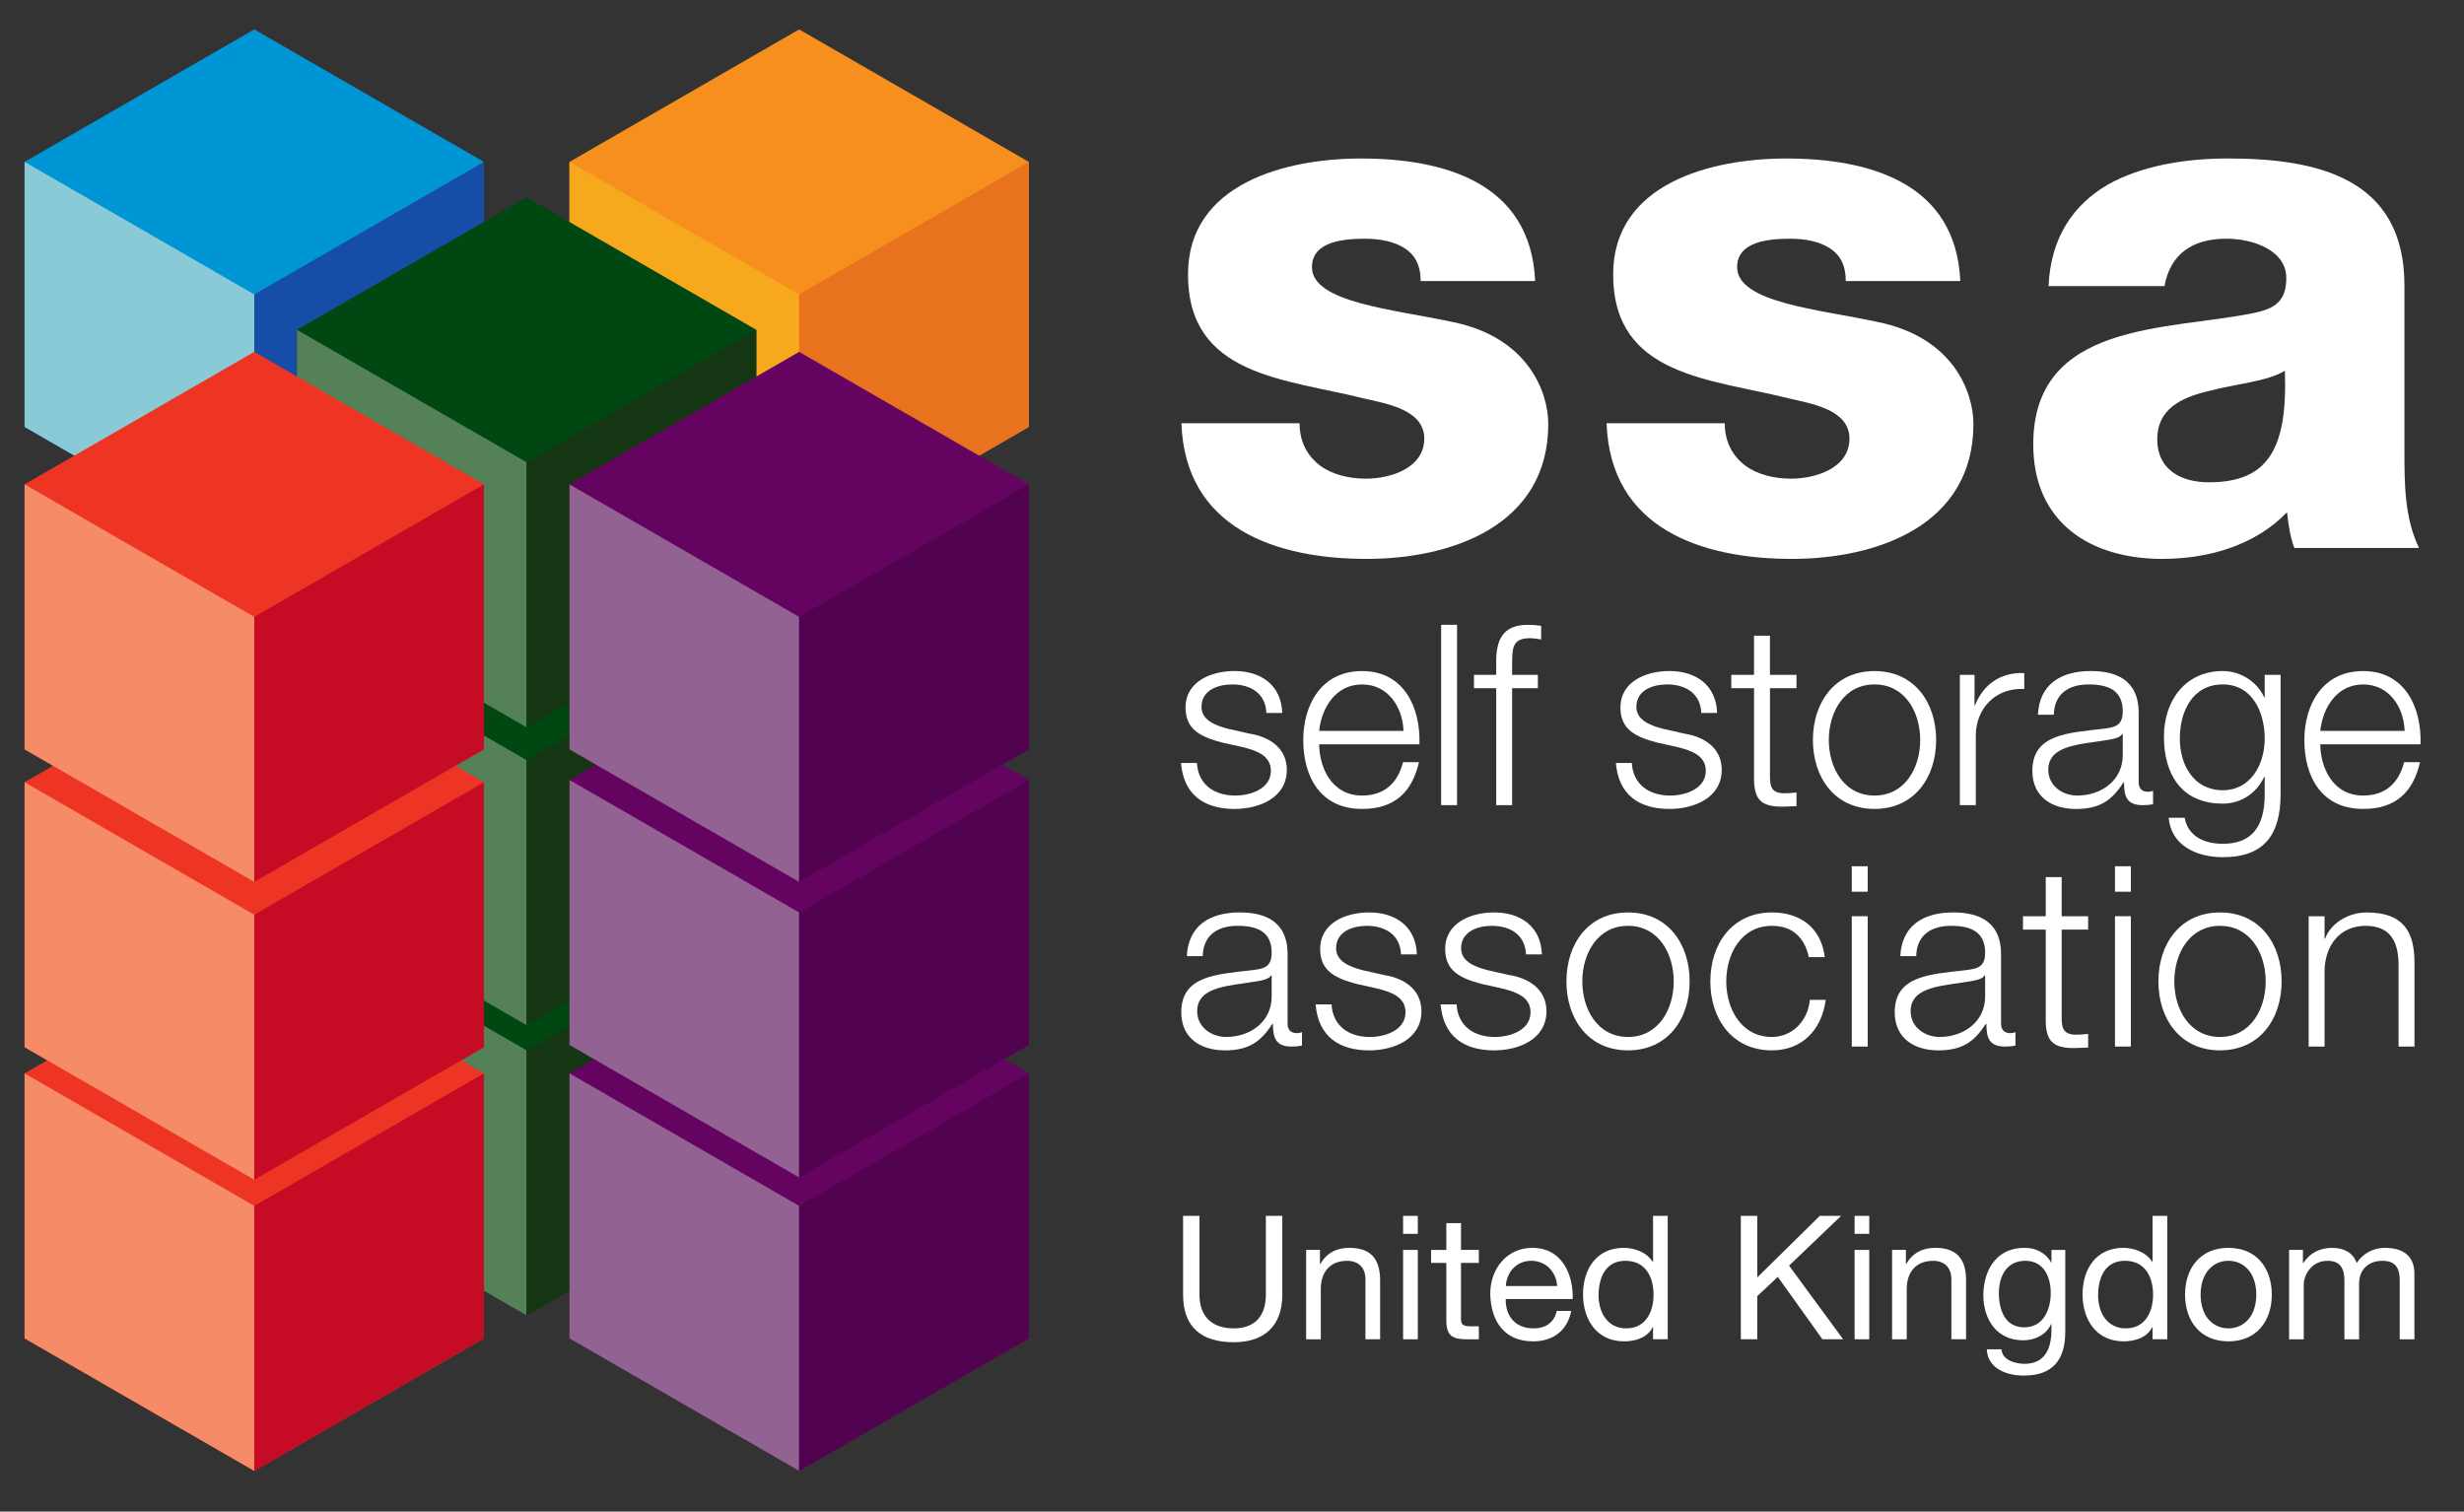 <?xml version="1.0" encoding="utf-8"?>
<!-- Generator: Adobe Illustrator 16.0.0, SVG Export Plug-In . SVG Version: 6.00 Build 0)  -->
<!DOCTYPE svg PUBLIC "-//W3C//DTD SVG 1.1//EN" "http://www.w3.org/Graphics/SVG/1.1/DTD/svg11.dtd">
<svg version="1.1" id="Layer_1" xmlns="http://www.w3.org/2000/svg" xmlns:xlink="http://www.w3.org/1999/xlink" x="0px" y="0px"
	 width="261.769px" height="160.58px" viewBox="0 0 261.769 160.58" enable-background="new 0 0 261.769 160.58"
	 xml:space="preserve">
<rect x="0" y="0" width="261.769" height="160.58" fill="#333333" stroke="none"/>
<g>
	<g>
		<path fill="#FFFFFF" d="M134.537,75.739c-0.08-2.093-1.69-3.032-3.623-3.032c-1.502,0-3.272,0.592-3.272,2.388
			c0,1.503,1.716,2.041,2.87,2.335l2.253,0.51c1.933,0.294,3.944,1.422,3.944,3.836c0,3.004-2.979,4.159-5.553,4.159
			c-3.22,0-5.42-1.502-5.689-4.884h1.691c0.133,2.282,1.824,3.462,4.077,3.462c1.585,0,3.781-0.697,3.781-2.631
			c0-1.609-1.499-2.146-3.028-2.521l-2.175-0.484c-2.201-0.59-3.863-1.34-3.863-3.703c0-2.816,2.763-3.891,5.206-3.891
			c2.763,0,4.963,1.451,5.07,4.455H134.537z"/>
		<path fill="#FFFFFF" d="M149.105,77.644c-0.08-2.548-1.663-4.936-4.4-4.936c-2.763,0-4.292,2.414-4.562,4.936H149.105z
			 M140.144,79.065c0.026,2.47,1.316,5.446,4.562,5.446c2.468,0,3.811-1.447,4.347-3.541h1.692c-0.727,3.14-2.552,4.964-6.039,4.964
			c-4.399,0-6.252-3.382-6.252-7.324c0-3.649,1.853-7.324,6.252-7.324c4.453,0,6.225,3.888,6.091,7.779H140.144z"/>
		<rect x="153.103" y="66.373" fill="#FFFFFF" width="1.691" height="19.157"/>
		<path fill="#FFFFFF" d="M163.379,73.109h-2.736v12.424h-1.69V73.109h-2.361v-1.421h2.361v-1.261
			c-0.027-2.388,0.646-4.051,3.354-4.051c0.483,0,0.888,0.026,1.422,0.106v1.449c-0.456-0.079-0.832-0.133-1.235-0.133
			c-1.877,0-1.824,1.179-1.85,2.681v1.209h2.736V73.109z"/>
		<path fill="#FFFFFF" d="M180.739,75.739c-0.082-2.093-1.691-3.032-3.624-3.032c-1.503,0-3.271,0.592-3.271,2.388
			c0,1.503,1.716,2.041,2.87,2.335l2.253,0.51c1.933,0.294,3.945,1.422,3.945,3.836c0,3.004-2.979,4.159-5.553,4.159
			c-3.22,0-5.422-1.502-5.69-4.884h1.69c0.135,2.282,1.825,3.462,4.078,3.462c1.586,0,3.783-0.697,3.783-2.631
			c0-1.609-1.502-2.146-3.031-2.521l-2.173-0.484c-2.202-0.59-3.863-1.34-3.863-3.703c0-2.816,2.761-3.891,5.206-3.891
			c2.762,0,4.962,1.451,5.069,4.455H180.739z"/>
		<path fill="#FFFFFF" d="M188.036,71.687h2.818v1.422h-2.818v9.337c0,1.1,0.161,1.743,1.368,1.825c0.481,0,0.965-0.027,1.45-0.082
			v1.451c-0.512,0-0.995,0.053-1.506,0.053c-2.253,0-3.029-0.751-3.004-3.111v-9.473h-2.416v-1.422h2.416v-4.159h1.691V71.687z"/>
		<path fill="#FFFFFF" d="M194.288,78.61c0,2.951,1.61,5.902,4.856,5.902c3.245,0,4.854-2.951,4.854-5.902
			c0-2.951-1.609-5.903-4.854-5.903C195.898,72.708,194.288,75.66,194.288,78.61 M205.69,78.61c0,3.97-2.308,7.323-6.546,7.323
			c-4.24,0-6.546-3.354-6.546-7.323c0-3.972,2.306-7.324,6.546-7.324C203.383,71.287,205.69,74.639,205.69,78.61"/>
		<path fill="#FFFFFF" d="M208.211,71.687h1.557v3.247h0.052c0.862-2.228,2.739-3.542,5.233-3.434v1.69
			c-3.059-0.162-5.15,2.093-5.15,4.964v7.379h-1.691V71.687z"/>
		<path fill="#FFFFFF" d="M225.517,77.965h-0.053c-0.215,0.401-0.964,0.538-1.421,0.618c-2.872,0.511-6.438,0.483-6.438,3.193
			c0,1.691,1.499,2.736,3.083,2.736c2.577,0,4.857-1.635,4.829-4.347V77.965z M216.503,75.926c0.161-3.245,2.44-4.641,5.606-4.641
			c2.441,0,5.099,0.751,5.099,4.455v7.351c0,0.646,0.322,1.021,0.991,1.021c0.188,0,0.403-0.054,0.538-0.106v1.421
			c-0.376,0.08-0.645,0.108-1.101,0.108c-1.717,0-1.985-0.966-1.985-2.416h-0.054c-1.182,1.798-2.388,2.819-5.043,2.819
			c-2.549,0-4.641-1.264-4.641-4.055c0-3.888,3.781-4.022,7.429-4.453c1.398-0.162,2.174-0.349,2.174-1.878
			c0-2.28-1.638-2.844-3.621-2.844c-2.093,0-3.648,0.966-3.701,3.219H216.503z"/>
		<path fill="#FFFFFF" d="M240.596,78.45c0-2.712-1.263-5.742-4.452-5.742c-3.222,0-4.564,2.869-4.564,5.742
			c0,2.787,1.451,5.498,4.564,5.498C239.066,83.948,240.596,81.268,240.596,78.45 M242.287,84.405
			c-0.027,4.131-1.61,6.655-6.144,6.655c-2.765,0-5.502-1.235-5.743-4.187h1.691c0.375,2.038,2.174,2.763,4.052,2.763
			c3.112,0,4.452-1.853,4.452-5.231v-1.878h-0.056c-0.775,1.691-2.413,2.843-4.396,2.843c-4.429,0-6.253-3.166-6.253-7.109
			c0-3.81,2.254-6.975,6.253-6.975c2.011,0,3.729,1.259,4.396,2.789h0.056v-2.388h1.691V84.405z"/>
		<path fill="#FFFFFF" d="M255.461,77.644c-0.082-2.548-1.663-4.936-4.402-4.936c-2.761,0-4.291,2.414-4.56,4.936H255.461z
			 M246.499,79.065c0.026,2.47,1.313,5.446,4.56,5.446c2.469,0,3.812-1.447,4.346-3.541h1.691c-0.722,3.14-2.548,4.964-6.037,4.964
			c-4.398,0-6.25-3.382-6.25-7.324c0-3.649,1.852-7.324,6.25-7.324c4.453,0,6.225,3.888,6.092,7.779H246.499z"/>
		<path fill="#FFFFFF" d="M135.099,103.61h-0.053c-0.214,0.401-0.965,0.537-1.421,0.618c-2.873,0.511-6.439,0.481-6.439,3.192
			c0,1.691,1.503,2.737,3.085,2.737c2.576,0,4.857-1.639,4.828-4.348V103.61z M126.085,101.572c0.162-3.246,2.44-4.643,5.606-4.643
			c2.443,0,5.101,0.752,5.101,4.455v7.351c0,0.645,0.32,1.019,0.992,1.019c0.188,0,0.399-0.051,0.536-0.105v1.421
			c-0.375,0.08-0.644,0.108-1.102,0.108c-1.716,0-1.985-0.967-1.985-2.415h-0.054c-1.182,1.798-2.387,2.819-5.043,2.819
			c-2.549,0-4.641-1.264-4.641-4.055c0-3.891,3.783-4.025,7.43-4.452c1.396-0.162,2.173-0.349,2.173-1.88
			c0-2.28-1.636-2.844-3.618-2.844c-2.094,0-3.649,0.967-3.705,3.221H126.085z"/>
		<path fill="#FFFFFF" d="M148.838,101.385c-0.08-2.094-1.69-3.033-3.623-3.033c-1.502,0-3.271,0.59-3.271,2.39
			c0,1.502,1.716,2.039,2.87,2.334l2.253,0.507c1.933,0.297,3.944,1.425,3.944,3.839c0,3.005-2.979,4.16-5.554,4.16
			c-3.219,0-5.419-1.503-5.689-4.885h1.691c0.135,2.28,1.825,3.462,4.078,3.462c1.585,0,3.781-0.697,3.781-2.631
			c0-1.609-1.499-2.146-3.027-2.521l-2.176-0.485c-2.201-0.59-3.863-1.339-3.863-3.702c0-2.815,2.762-3.891,5.205-3.891
			c2.764,0,4.964,1.451,5.071,4.456H148.838z"/>
		<path fill="#FFFFFF" d="M162.118,101.385c-0.079-2.094-1.691-3.033-3.622-3.033c-1.501,0-3.273,0.59-3.273,2.39
			c0,1.502,1.716,2.039,2.873,2.334l2.253,0.507c1.931,0.297,3.943,1.425,3.943,3.839c0,3.005-2.978,4.16-5.554,4.16
			c-3.221,0-5.419-1.503-5.688-4.885h1.691c0.134,2.28,1.824,3.462,4.076,3.462c1.584,0,3.784-0.697,3.784-2.631
			c0-1.609-1.502-2.146-3.031-2.521l-2.172-0.485c-2.203-0.59-3.866-1.339-3.866-3.702c0-2.815,2.765-3.891,5.206-3.891
			c2.764,0,4.963,1.451,5.07,4.456H162.118z"/>
		<path fill="#FFFFFF" d="M168.101,104.255c0,2.951,1.61,5.901,4.856,5.901c3.245,0,4.855-2.95,4.855-5.901s-1.61-5.902-4.855-5.902
			C169.711,98.353,168.101,101.304,168.101,104.255 M179.504,104.255c0,3.972-2.307,7.326-6.547,7.326
			c-4.238,0-6.544-3.354-6.544-7.326s2.306-7.324,6.544-7.324C177.197,96.931,179.504,100.283,179.504,104.255"/>
		<path fill="#FFFFFF" d="M192.169,101.68c-0.457-2.066-1.717-3.328-3.919-3.328c-3.245,0-4.856,2.952-4.856,5.903
			s1.611,5.903,4.856,5.903c2.094,0,3.811-1.639,4.025-3.945h1.69c-0.457,3.326-2.629,5.369-5.716,5.369
			c-4.237,0-6.546-3.354-6.546-7.327c0-3.972,2.309-7.325,6.546-7.325c2.953,0,5.231,1.582,5.609,4.75H192.169z"/>
		<path fill="#FFFFFF" d="M196.729,111.176h1.693V97.332h-1.693V111.176z M196.729,94.729h1.693v-2.708h-1.693V94.729z"/>
		<path fill="#FFFFFF" d="M210.896,103.61h-0.056c-0.212,0.401-0.963,0.537-1.422,0.618c-2.868,0.511-6.438,0.481-6.438,3.192
			c0,1.691,1.502,2.737,3.083,2.737c2.577,0,4.859-1.639,4.832-4.348V103.61z M201.881,101.572c0.161-3.246,2.44-4.643,5.605-4.643
			c2.441,0,5.101,0.752,5.101,4.455v7.351c0,0.645,0.32,1.019,0.993,1.019c0.187,0,0.401-0.051,0.537-0.105v1.421
			c-0.379,0.08-0.646,0.108-1.102,0.108c-1.717,0-1.985-0.967-1.985-2.415h-0.056c-1.18,1.798-2.386,2.819-5.043,2.819
			c-2.548,0-4.641-1.264-4.641-4.055c0-3.891,3.782-4.025,7.431-4.452c1.396-0.162,2.175-0.349,2.175-1.88
			c0-2.28-1.638-2.844-3.622-2.844c-2.094,0-3.649,0.967-3.703,3.221H201.881z"/>
		<path fill="#FFFFFF" d="M219.027,97.333h2.815v1.422h-2.815v9.338c0,1.099,0.16,1.744,1.367,1.823
			c0.481,0,0.965-0.026,1.448-0.079v1.448c-0.512,0-0.993,0.053-1.504,0.053c-2.253,0-3.029-0.75-3.005-3.111v-9.472h-2.416v-1.422
			h2.416v-4.159h1.693V97.333z"/>
		<path fill="#FFFFFF" d="M224.688,111.176h1.69V97.332h-1.69V111.176z M224.688,94.729h1.69v-2.708h-1.69V94.729z"/>
		<path fill="#FFFFFF" d="M230.992,104.255c0,2.951,1.609,5.901,4.855,5.901c3.245,0,4.855-2.95,4.855-5.901
			s-1.61-5.902-4.855-5.902C232.602,98.353,230.992,101.304,230.992,104.255 M242.393,104.255c0,3.972-2.306,7.326-6.545,7.326
			s-6.546-3.354-6.546-7.326s2.307-7.324,6.546-7.324S242.393,100.283,242.393,104.255"/>
		<path fill="#FFFFFF" d="M245.266,97.333h1.69v2.388h0.053c0.616-1.665,2.468-2.788,4.427-2.788c3.893,0,5.071,2.037,5.071,5.336
			v8.908h-1.691v-8.641c0-2.388-0.775-4.184-3.514-4.184c-2.683,0-4.293,2.039-4.346,4.749v8.075h-1.69V97.333z"/>
	</g>
	<g>
		<path fill="#FFFFFF" d="M138.063,44.959c0,2.016,0.853,3.486,2.171,4.494c1.239,0.931,3.02,1.396,4.88,1.396
			c2.555,0,6.197-1.084,6.197-4.262c0-3.099-4.105-3.717-6.43-4.262c-8.289-2.092-18.671-2.323-18.671-13.17
			c0-9.685,10.457-12.317,18.362-12.317c8.832,0,18.051,2.556,18.517,13.015h-12.164c0-1.705-0.619-2.789-1.705-3.487
			c-1.083-0.698-2.557-1.005-4.184-1.005c-2.169,0-5.657,0.231-5.657,3.02c0,3.797,8.833,4.495,14.877,5.812
			c8.135,1.626,10.229,7.514,10.229,10.846c0,10.771-10.229,14.333-19.295,14.333c-9.528,0-19.292-3.176-19.678-14.411H138.063z"/>
		<path fill="#FFFFFF" d="M183.233,44.959c0,2.016,0.853,3.486,2.167,4.494c1.241,0.931,3.023,1.396,4.882,1.396
			c2.56,0,6.199-1.084,6.199-4.262c0-3.099-4.107-3.717-6.43-4.262c-8.291-2.092-18.674-2.323-18.674-13.17
			c0-9.685,10.459-12.317,18.363-12.317c8.832,0,18.052,2.556,18.516,13.015h-12.165c0-1.705-0.618-2.789-1.701-3.487
			c-1.086-0.698-2.559-1.005-4.186-1.005c-2.169,0-5.658,0.231-5.658,3.02c0,3.797,8.835,4.495,14.878,5.812
			c8.134,1.626,10.226,7.514,10.226,10.846c0,10.771-10.226,14.333-19.289,14.333c-9.531,0-19.291-3.176-19.681-14.411H183.233z"/>
		<path fill="#FFFFFF" d="M234.677,51.235c6.277,0,8.367-3.563,8.06-11.853c-1.861,1.16-5.269,1.395-8.136,2.167
			c-2.944,0.697-5.422,1.938-5.422,5.116C229.179,49.917,231.734,51.235,234.677,51.235 M217.633,30.394
			c0.23-5.267,2.71-8.678,6.277-10.77c3.563-2.014,8.21-2.789,12.781-2.789c9.531,0,18.75,2.094,18.75,13.481v17.588
			c0,3.409,0,7.126,1.549,10.304h-13.248c-0.463-1.239-0.62-2.479-0.774-3.795c-3.41,3.563-8.446,4.959-13.248,4.959
			c-7.67,0-13.714-3.875-13.714-12.165c0-13.095,14.256-12.086,23.397-13.947c2.246-0.464,3.487-1.238,3.487-3.717
			c0-3.021-3.642-4.185-6.353-4.185c-3.643,0-5.965,1.627-6.587,5.037H217.633z"/>
	</g>
	<g>
		<path fill="#FFFFFF" d="M136.228,137.536c0,3.306-1.894,5.05-5.16,5.05c-3.379,0-5.38-1.56-5.38-5.05v-8.373h1.743v8.373
			c0,2.312,1.324,3.579,3.637,3.579c2.203,0,3.414-1.268,3.414-3.579v-8.373h1.746V137.536z"/>
		<path fill="#FFFFFF" d="M138.762,132.779h1.467v1.504h0.037c0.66-1.175,1.727-1.724,3.086-1.724c2.497,0,3.269,1.431,3.269,3.472
			v6.242h-1.562v-6.427c0-1.158-0.733-1.909-1.928-1.909c-1.891,0-2.811,1.268-2.811,2.974v5.362h-1.559V132.779z"/>
		<path fill="#FFFFFF" d="M149.062,142.273h1.562v-9.492h-1.562V142.273z M149.062,131.071h1.562v-1.908h-1.562V131.071z"/>
		<path fill="#FFFFFF" d="M155.212,132.779h1.895v1.378h-1.895v5.893c0,0.717,0.204,0.845,1.177,0.845h0.718v1.379h-1.194
			c-1.617,0-2.26-0.33-2.26-2.077v-6.039h-1.616v-1.378h1.616v-2.845h1.56V132.779z"/>
		<path fill="#FFFFFF" d="M165.423,136.617c-0.073-1.486-1.192-2.682-2.735-2.682c-1.636,0-2.607,1.232-2.72,2.682H165.423z
			 M166.927,139.261c-0.418,2.093-1.928,3.232-4.058,3.232c-3.027,0-4.461-2.092-4.551-4.994c0-2.847,1.871-4.939,4.46-4.939
			c3.36,0,4.389,3.14,4.299,5.435h-7.109c-0.056,1.653,0.883,3.12,2.958,3.12c1.285,0,2.185-0.621,2.46-1.854H166.927z"/>
		<path fill="#FFFFFF" d="M172.767,141.114c2.096,0,2.903-1.799,2.903-3.577c0-1.874-0.846-3.602-2.995-3.602
			c-2.129,0-2.845,1.818-2.845,3.674C169.83,139.391,170.747,141.114,172.767,141.114 M177.175,142.273h-1.559v-1.285h-0.038
			c-0.515,1.048-1.728,1.505-3.03,1.505c-2.92,0-4.371-2.314-4.371-4.993c0-2.682,1.433-4.94,4.335-4.94
			c0.971,0,2.369,0.368,3.066,1.487h0.038v-4.884h1.559V142.273z"/>
		<polygon fill="#FFFFFF" points="184.942,129.163 186.688,129.163 186.688,135.698 193.334,129.163 195.595,129.163 
			190.065,134.452 195.813,142.273 193.61,142.273 188.871,135.644 186.688,137.683 186.688,142.273 184.942,142.273 		"/>
		<path fill="#FFFFFF" d="M197.027,142.273h1.557v-9.492h-1.557V142.273z M197.027,131.071h1.557v-1.908h-1.557V131.071z"/>
		<path fill="#FFFFFF" d="M201.011,132.779h1.467v1.504h0.037c0.66-1.175,1.727-1.724,3.086-1.724c2.495,0,3.269,1.431,3.269,3.472
			v6.242h-1.561v-6.427c0-1.158-0.737-1.909-1.931-1.909c-1.889,0-2.809,1.268-2.809,2.974v5.362h-1.559V132.779z"/>
		<path fill="#FFFFFF" d="M217.866,137.335c0-1.672-0.736-3.399-2.7-3.399c-2,0-2.809,1.636-2.809,3.455
			c0,1.705,0.624,3.614,2.681,3.614C217.096,141.005,217.866,139.114,217.866,137.335 M219.41,141.466
			c0,3.082-1.414,4.663-4.409,4.663c-1.78,0-3.838-0.715-3.93-2.79h1.561c0.074,1.14,1.434,1.541,2.462,1.541
			c2.036,0,2.848-1.468,2.848-3.598v-0.625h-0.036c-0.515,1.159-1.765,1.726-2.958,1.726c-2.829,0-4.242-2.222-4.242-4.811
			c0-2.242,1.1-5.013,4.389-5.013c1.193,0,2.26,0.532,2.826,1.58h0.021v-1.36h1.469V141.466z"/>
		<path fill="#FFFFFF" d="M225.835,141.114c2.096,0,2.903-1.799,2.903-3.577c0-1.874-0.847-3.602-2.995-3.602
			c-2.129,0-2.846,1.818-2.846,3.674C222.897,139.391,223.815,141.114,225.835,141.114 M230.243,142.273h-1.56v-1.285h-0.037
			c-0.515,1.048-1.728,1.505-3.03,1.505c-2.92,0-4.371-2.314-4.371-4.993c0-2.682,1.432-4.94,4.335-4.94
			c0.972,0,2.366,0.368,3.066,1.487h0.037v-4.884h1.56V142.273z"/>
		<path fill="#FFFFFF" d="M236.743,141.114c1.636,0,2.958-1.285,2.958-3.577c0-2.315-1.322-3.602-2.958-3.602
			c-1.635,0-2.955,1.286-2.955,3.602C233.788,139.829,235.108,141.114,236.743,141.114 M236.743,132.56
			c3.012,0,4.607,2.185,4.607,4.978c0,2.771-1.596,4.955-4.607,4.955s-4.608-2.184-4.608-4.955
			C232.135,134.744,233.731,132.56,236.743,132.56"/>
		<path fill="#FFFFFF" d="M243.189,132.779h1.467v1.396h0.037c0.697-1.066,1.764-1.615,3.067-1.615c1.158,0,2.221,0.458,2.606,1.615
			c0.644-1.01,1.763-1.615,2.978-1.615c1.89,0,3.156,0.789,3.156,2.755v6.959h-1.559v-6.225c0-1.176-0.313-2.111-1.837-2.111
			c-1.508,0-2.481,0.954-2.481,2.423v5.913h-1.56v-6.225c0-1.23-0.386-2.111-1.781-2.111c-1.854,0-2.535,1.709-2.535,2.423v5.913
			h-1.559V132.779z"/>
	</g>
	<polygon fill="#0096D6" points="51.412,45.351 27.01,59.427 2.611,45.351 2.611,17.199 27.01,3.123 51.412,17.199 	"/>
	<polygon fill="#8ACAD6" points="2.611,17.199 27.012,31.275 27.012,59.427 2.611,45.351 	"/>
	<polygon fill="#164DA6" points="51.412,17.199 27.012,31.275 27.012,59.427 51.412,45.351 	"/>
	<polygon fill="#F78F1E" points="109.301,45.351 84.899,59.427 60.5,45.351 60.5,17.199 84.899,3.123 109.301,17.199 	"/>
	<polygon fill="#F7A91E" points="60.5,17.199 84.9,31.275 84.9,59.427 60.5,45.351 	"/>
	<polygon fill="#E9721E" points="109.301,17.199 84.9,31.275 84.9,59.427 109.301,45.351 	"/>
	<polygon fill="#004712" points="80.345,125.656 55.944,139.732 31.545,125.656 31.545,97.506 55.944,83.427 80.345,97.506 	"/>
	<polygon fill="#548158" points="31.545,97.506 55.945,111.579 55.945,139.733 31.545,125.656 	"/>
	<polygon fill="#143612" points="80.345,97.506 55.945,111.579 55.945,139.733 80.345,125.656 	"/>
	<polygon fill="#004712" points="80.345,94.827 55.944,108.902 31.545,94.827 31.545,66.675 55.944,52.6 80.345,66.675 	"/>
	<polygon fill="#548158" points="31.545,66.675 55.945,80.751 55.945,108.904 31.545,94.827 	"/>
	<polygon fill="#143612" points="80.345,66.675 55.945,80.751 55.945,108.904 80.345,94.827 	"/>
	<polygon fill="#004712" points="80.345,63.186 55.944,77.262 31.545,63.186 31.545,35.034 55.944,20.958 80.345,35.034 	"/>
	<polygon fill="#548158" points="31.545,35.034 55.945,49.109 55.945,77.262 31.545,63.187 	"/>
	<polygon fill="#143612" points="80.345,35.034 55.945,49.109 55.945,77.262 80.345,63.187 	"/>
	<polygon fill="#EE3524" points="51.412,142.179 27.01,156.254 2.611,142.179 2.611,114.025 27.01,99.95 51.412,114.025 	"/>
	<polygon fill="#F68B68" points="2.611,114.026 27.012,128.101 27.012,156.255 2.611,142.179 	"/>
	<polygon fill="#C50C24" points="51.412,114.026 27.012,128.101 27.012,156.255 51.412,142.179 	"/>
	<polygon fill="#EE3524" points="51.412,111.248 27.01,125.323 2.611,111.248 2.611,83.096 27.01,69.02 51.412,83.096 	"/>
	<polygon fill="#F68B68" points="2.611,83.098 27.012,97.171 27.012,125.324 2.611,111.248 	"/>
	<polygon fill="#C50C24" points="51.412,83.098 27.012,97.171 27.012,125.324 51.412,111.248 	"/>
	<polygon fill="#650360" points="109.301,142.179 84.899,156.254 60.5,142.179 60.5,114.025 84.899,99.95 109.301,114.025 	"/>
	<polygon fill="#916292" points="60.5,114.026 84.9,128.101 84.9,156.255 60.5,142.179 	"/>
	<polygon fill="#52034F" points="109.301,114.026 84.9,128.101 84.9,156.255 109.301,142.179 	"/>
	<polygon fill="#650360" points="109.301,111.006 84.899,125.081 60.5,111.006 60.5,82.854 84.899,68.778 109.301,82.854 	"/>
	<polygon fill="#916292" points="60.5,82.854 84.9,96.929 84.9,125.082 60.5,111.006 	"/>
	<polygon fill="#52034F" points="109.301,82.854 84.9,96.929 84.9,125.082 109.301,111.006 	"/>
	<polygon fill="#EE3524" points="51.412,79.606 27.01,93.682 2.611,79.606 2.611,51.454 27.01,37.378 51.412,51.454 	"/>
	<polygon fill="#F68B68" points="2.611,51.454 27.012,65.531 27.012,93.684 2.611,79.606 	"/>
	<polygon fill="#C50C24" points="51.412,51.454 27.012,65.531 27.012,93.684 51.412,79.606 	"/>
	<polygon fill="#650360" points="109.301,79.606 84.899,93.682 60.5,79.606 60.5,51.454 84.899,37.378 109.301,51.454 	"/>
	<polygon fill="#916292" points="60.5,51.454 84.9,65.531 84.9,93.684 60.5,79.606 	"/>
	<polygon fill="#52034F" points="109.301,51.454 84.9,65.531 84.9,93.684 109.301,79.606 	"/>
</g>
</svg>
